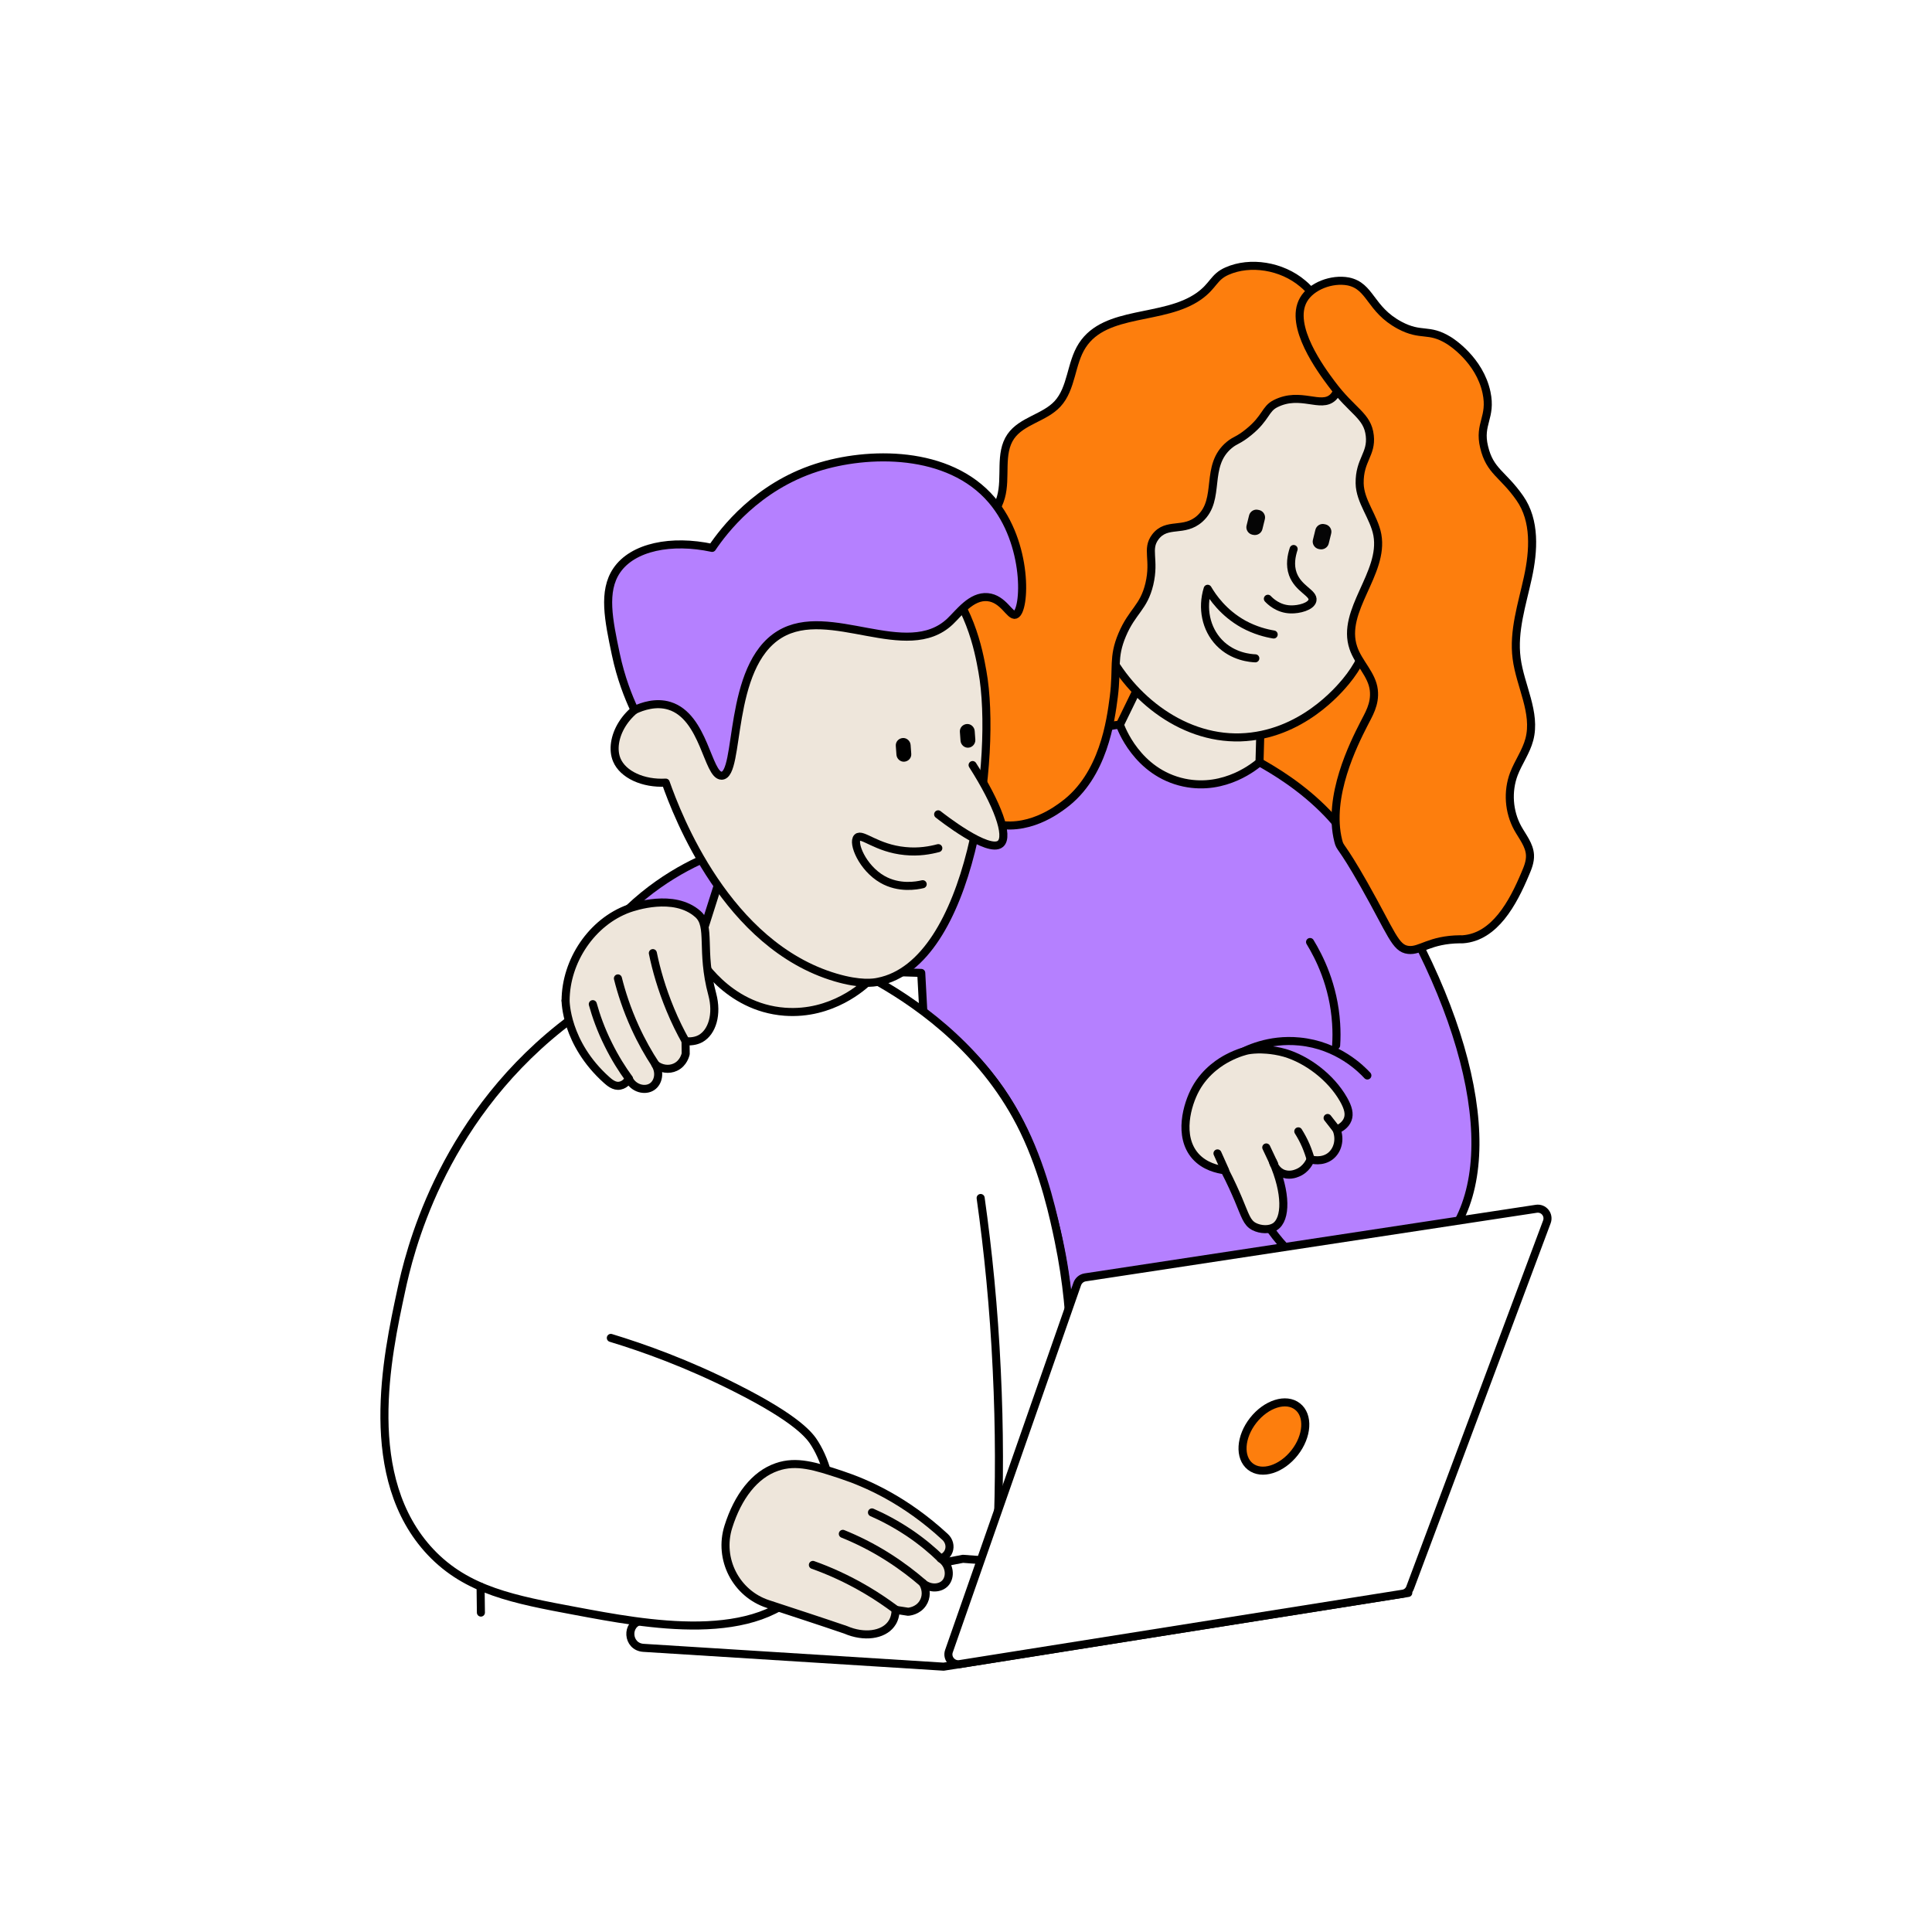 <svg
	id="couples-wills-svg"
	xmlns="http://www.w3.org/2000/svg"
	viewBox="0 0 120 120"
	role="img"
	aria-label="Illustration of a couple making wills on a laptop"
>
	<style type="text/css">
		#couples-wills-svg .st0 {
			fill: #eee6db;
			stroke: #000000;
			stroke-width: 0.5;
			stroke-linecap: round;
			stroke-linejoin: round;
			stroke-miterlimit: 10;
		}
		#couples-wills-svg .st1 {
			fill: #ffffff;
			stroke: #000000;
			stroke-width: 0.5;
			stroke-linecap: round;
			stroke-linejoin: round;
			stroke-miterlimit: 10;
		}
		#couples-wills-svg .st2 {
			fill: none;
			stroke: #000000;
			stroke-width: 0.5;
			stroke-linecap: round;
			stroke-linejoin: round;
			stroke-miterlimit: 10;
		}
		#couples-wills-svg .st3 {
			stroke: #000000;
			stroke-width: 0.5;
			stroke-linecap: round;
			stroke-linejoin: round;
			stroke-miterlimit: 10;
		}
		#couples-wills-svg .st4 {
			fill: #fd7e0d;
			stroke: #000000;
			stroke-width: 0.5;
			stroke-linecap: round;
			stroke-linejoin: round;
			stroke-miterlimit: 10;
		}
		#couples-wills-svg .st5 {
			fill: url(#SVGID_1_);
			stroke: #000000;
			stroke-width: 0.5;
			stroke-linecap: round;
			stroke-linejoin: round;
			stroke-miterlimit: 10;
		}

		#couples-wills-svg .st6 {
			fill: url(#SVGID_00000092441684625197353360000017630723969257363094_);
			stroke: #000000;
			stroke-width: 0.5;
			stroke-linecap: round;
			stroke-linejoin: round;
			stroke-miterlimit: 10;
		}
		#couples-wills-svg .st7 {
			fill: #b580ff;
		}
		#couples-wills-svg .st8 {
			fill: none;
			stroke: #fd7e0d;
			stroke-width: 0.5;
			stroke-linecap: round;
			stroke-linejoin: round;
			stroke-miterlimit: 10;
		}
		#couples-wills-svg .st9 {
			fill: #b580ff;
			stroke: #000000;
			stroke-width: 0.5;
			stroke-linecap: round;
			stroke-linejoin: round;
			stroke-miterlimit: 10;
		}
		#couples-wills-svg .st10 {
			fill: #ffffff;
			stroke: #050505;
			stroke-width: 0.5;
			stroke-linecap: round;
			stroke-linejoin: round;
			stroke-miterlimit: 10;
		}
		#couples-wills-svg .st11 {
			fill: none;
			stroke: #050505;
			stroke-width: 0.5;
			stroke-linecap: round;
			stroke-linejoin: round;
			stroke-miterlimit: 10;
		}
		#couples-wills-svg .st12 {
			fill: none;
		}
		#couples-wills-svg .st13 {
			fill: #050505;
		}
		#couples-wills-svg .st14 {
			stroke: #000000;
			stroke-width: 0.3;
			stroke-linecap: round;
			stroke-linejoin: round;
			stroke-miterlimit: 10;
		}
		#couples-wills-svg .st15 {
			fill: #ffffff;
		}
		#couples-wills-svg .st16 {
			fill: #fd7e0d;
		}
		#couples-wills-svg .st17 {
			fill: #b480fe;
		}
	</style>
	<g>
		<path
			class="st4"
			d="M66.69,45.18c0.77,1.06,2.17,1.23,3.05,1.36c9.16,1.37,11.89,6.71,15.63,4.95c3.5-1.64,4.93-8.1,2.96-10.16
		c-1.18-1.23-2.8-0.12-6.71-0.38c-7.18-0.47-9.55-5.01-12.62-3.52C66.44,38.68,65.25,43.19,66.69,45.18z"
		/>
		<path
			class="st9"
			d="M63.83,47.62c1.52-1.37,3.04-2.13,5.04-2.51c4.07-0.78,8.35,1.66,9.35,2.23c0.83,0.47,2.62,1.5,4.24,3.19
		c2.21,2.32,4.44,6.26,5.26,25.15c0.11,2.54,0.16,4.6,0.19,5.82c-7.13,0.72-14.27,1.44-21.4,2.16c-0.05-3.79-0.72-6.85-1.34-8.94
		c-0.77-2.61-1.58-5.28-3.79-8.02c-1.42-1.76-2.93-2.94-4.02-3.67c-0.05-0.87-0.09-1.74-0.14-2.6c-1.44-0.05-2.88-0.09-4.32-0.14
		c-0.16-0.8-0.31-1.6-0.47-2.39C56.23,54.47,60.03,51.05,63.83,47.62z"
		/>
		<path
			class="st0"
			d="M69.56,45.01c0.04,0.13,1.05,2.98,3.99,3.6c2.57,0.54,4.47-1.09,4.68-1.27c0.04-1.31,0.07-2.63,0.11-3.94
		c-2.21-0.94-4.41-1.88-6.62-2.82C71,42.06,70.28,43.53,69.56,45.01z"
		/>
		<path
			class="st15"
			d="M29.87,100.17c3.87,1.06,9,2.02,15.05,1.98c10.33-0.06,18.43-2.99,23.22-5.19
		c-1.12-7.36-1.69-12.99-2.01-16.87c-0.19-2.32-0.36-4.95-1.69-8.17c-1.74-4.22-4.34-6.73-5.12-7.45c-1.98-1.83-3.95-2.91-5.34-3.55
		c-3.86-0.65-7.73-1.3-11.59-1.95c-4.19,7.94-8.41,18.14-10.89,30.41C30.74,93.15,30.22,96.76,29.87,100.17z"
		/>
		<path
			class="st2"
			d="M54.54,60.98c2.8,1.59,6.75,4.48,9.05,9.23c1.29,2.66,1.89,5.54,2.16,6.83c0.55,2.65,0.72,4.93,0.75,6.62
		c0.46,0.14,1.06,0.38,1.69,0.8c0.92,0.6,1.49,1.32,1.82,1.79"
		/>
		<path
			class="st0"
			d="M85.9,25.44c1.33,1.7,0.93,4.24,0.12,9.33c-0.6,3.81-0.93,5.75-2.42,7.55c-0.41,0.49-2.77,3.36-6.56,3.48
		c-3.78,0.11-7.07-2.71-8.48-5.84c-1.6-3.56-0.5-6.92-0.2-7.74c-1.45-0.69-2.02-2.44-1.33-3.78c0.72-1.39,2.59-1.92,4.01-1.02
		c0.7-0.87,2.4-2.71,5.21-3.61C79.13,22.9,83.79,22.73,85.9,25.44z"
		/>
		<path
			class="st13"
			d="M77.83,33.22l-0.05-0.01c-0.26-0.06-0.42-0.33-0.35-0.58l0.15-0.61c0.06-0.26,0.33-0.42,0.58-0.35l0.05,0.01
		c0.26,0.06,0.42,0.33,0.35,0.58l-0.15,0.61C78.35,33.12,78.09,33.28,77.83,33.22z"
		/>
		<path
			class="st13"
			d="M81.95,34.11l-0.05-0.01c-0.26-0.06-0.42-0.33-0.35-0.58l0.15-0.61c0.06-0.26,0.33-0.42,0.58-0.35l0.05,0.01
		c0.26,0.06,0.42,0.33,0.35,0.58l-0.15,0.61C82.47,34.01,82.21,34.17,81.95,34.11z"
		/>
		<path
			class="st0"
			d="M79.11,39.41c-0.48-0.08-1.15-0.25-1.87-0.64c-1.26-0.7-1.93-1.69-2.23-2.2c-0.37,1.2-0.11,2.48,0.71,3.34
		c0.86,0.9,1.99,0.97,2.25,0.98"
		/>
		<path
			class="st0"
			d="M80.35,34.1c-0.14,0.43-0.25,0.99-0.05,1.55c0.34,0.94,1.31,1.18,1.22,1.64c-0.08,0.38-0.84,0.58-1.36,0.56
		c-0.78-0.02-1.28-0.52-1.41-0.66"
		/>
		<path
			class="st4"
			d="M82.63,21.04c0.43,1.52,0.84,2.99,0.16,3.64c-0.75,0.71-2.01-0.39-3.56,0.39c-0.66,0.33-0.58,0.88-1.66,1.76
		c-0.66,0.54-0.82,0.48-1.22,0.81c-1.56,1.3-0.48,3.37-1.83,4.58c-0.99,0.88-2.04,0.18-2.76,1.13c-0.58,0.77-0.01,1.38-0.37,2.92
		c-0.35,1.48-1.06,1.67-1.69,3.16c-0.6,1.42-0.29,2.03-0.52,3.85c-0.19,1.46-0.63,4.9-3.13,6.73c-0.29,0.21-2.27,1.78-4.51,1.09
		c-1.56-0.48-2.84-1.65-3.81-2.97c-1.24-1.67-2.07-3.62-2.59-5.63c-0.59-2.24-0.72-4.87,0.8-6.61c1.8-2.05,5.5-2.38,6.23-5.01
		c0.35-1.24-0.12-2.71,0.61-3.77c0.68-0.98,2.09-1.15,2.9-2.02c0.9-0.97,0.82-2.52,1.54-3.63c1.45-2.25,5.05-1.52,7.24-3.06
		c0.92-0.65,0.91-1.19,1.75-1.56c1.44-0.64,3.4-0.33,4.7,0.77C81.89,18.41,82.17,19.41,82.63,21.04z"
		/>
		<path
			class="st9"
			d="M35.13,62.15c0.55-1.33,1.69-3.6,3.93-5.72c2.41-2.28,4.93-3.29,6.33-3.74c0.81,1.22,1.63,2.44,2.44,3.66
		c-0.91,1.13-1.81,2.25-2.72,3.38C41.78,60.53,38.46,61.34,35.13,62.15z"
		/>
		<path
			class="st1"
			d="M39.96,102.35l18.65,1.17c9.62-1.53,19.24-3.06,28.86-4.58c-9.22-0.71-18.44-1.41-27.66-2.12l-19.97,3.84
		C38.86,100.84,38.95,102.28,39.96,102.35z"
		/>
		<g>
			<path
				class="st0"
				d="M64.72,93.2c-1.41-1.55-1.3-3.96,0.23-5.39c1.44-1.34,3.02-2,4.45-1.74c1.27,0.23,2.12,1.15,3.26,2.41
			c1.09,1.21,2.66,3.31,3.68,6.52c0.1,0.32,0.01,0.67-0.23,0.87c-0.28,0.24-0.62,0.18-0.67,0.17c0.31,0.61-0.01,1.3-0.5,1.46
			c-0.44,0.14-1.01-0.13-1.21-0.69c0.01,0.46-0.23,0.89-0.63,1.09c-0.5,0.26-0.99,0.03-1.04,0c-0.21-0.16-0.41-0.33-0.62-0.49
			c-0.25,0.41-0.54,0.57-0.69,0.64c-0.76,0.33-1.85-0.09-2.62-1.1C67,95.71,65.86,94.46,64.72,93.2z"
			/>
			<path
				class="st0"
				d="M68.35,92.47c0.68,0.8,1.42,1.79,2.11,2.99c0.4,0.69,0.72,1.35,0.99,1.96"
			/>
			<path
				class="st0"
				d="M70.93,91.71c0.56,0.71,1.18,1.6,1.75,2.69c0.46,0.87,0.8,1.7,1.06,2.42"
			/>
			<path
				class="st0"
				d="M73.15,91.45c0.45,0.6,0.94,1.36,1.4,2.28c0.42,0.85,0.71,1.64,0.91,2.32"
			/>
		</g>
		<path
			class="st1"
			d="M43.25,59.23c-2.1,0.7-5.26,2.03-8.46,4.59c-7.52,6.01-9.39,14.1-9.87,16.34c-0.88,4.08-2.51,11.65,1.83,16.25
		c2.26,2.39,5.19,2.94,8.99,3.65c4.34,0.81,11.36,2.18,14.44-1.76c1.83-2.34,1.96-6.16,0.43-8.63c-0.29-0.47-1.02-1.5-4.93-3.47
		c-3.01-1.52-5.7-2.48-7.74-3.1"
		/>
		<g>
			<path
				class="st0"
				d="M54.92,55.07c-0.32,1.95-0.63,3.9-0.95,5.85c-0.31,0.3-2.29,2.14-5.23,1.92c-3.6-0.27-5.37-3.38-5.5-3.62
			c1.07-3.36,2.13-6.72,3.2-10.07C49.27,51.13,52.1,53.1,54.92,55.07z"
			/>
			<g>
				<path
					class="st0"
					d="M57.84,35.05c-0.02-0.02-0.06-0.06-0.11-0.11c-0.75-0.72-4.03-3.66-8.03-3.02c-2.42,0.39-4,1.74-4.73,2.39
				c-3.56,3.18-3.81,7.77-3.84,8.92c-2.34,0.6-3.34,2.73-2.82,3.97c0.38,0.91,1.64,1.49,3.04,1.41c0.72,2.04,3.79,10.1,10.54,12.1
				c1.55,0.46,2.38,0.33,2.65,0.27c5.81-1.13,7.42-14.08,6.48-19.27C60.78,40.37,60.24,37.42,57.84,35.05z"
				/>
				<path
					d="M56.17,47.31c-0.25,0.02-0.47-0.18-0.49-0.43l-0.04-0.55c-0.02-0.25,0.17-0.47,0.43-0.49c0.25-0.02,0.47,0.18,0.49,0.43
				l0.04,0.55C56.62,47.08,56.42,47.29,56.17,47.31z"
				/>
				<path
					class="st0"
					d="M60.41,47.52c1.55,2.43,2.28,4.42,1.73,4.89c-0.74,0.63-3.68-1.68-3.87-1.83"
				/>
				<path
					class="st0"
					d="M58.28,52.68c-0.49,0.13-1.21,0.27-2.07,0.18c-1.77-0.17-2.67-1.13-2.96-0.84c-0.32,0.31,0.3,1.88,1.56,2.6
				c1.03,0.59,2.12,0.39,2.5,0.3"
				/>
				<path
					d="M60.15,46.44c-0.25,0.02-0.47-0.18-0.49-0.43l-0.04-0.55c-0.02-0.25,0.17-0.47,0.43-0.49c0.25-0.02,0.47,0.18,0.49,0.43
				l0.04,0.55C60.59,46.2,60.4,46.42,60.15,46.44z"
				/>
			</g>
			<path
				class="st9"
				d="M59.01,38.6c0.57-0.54,1.32-1.6,2.33-1.51c0.99,0.09,1.39,1.21,1.73,1.09c0.62-0.22,0.84-4.41-1.47-7.12
			c-2.67-3.13-7.7-3.04-10.89-2.01c-3.69,1.19-5.75,3.9-6.48,4.98c-2.52-0.54-4.93-0.07-5.93,1.41c-0.87,1.29-0.5,3.06-0.05,5.2
			c0.31,1.47,0.78,2.65,1.16,3.46c0.49-0.23,1.33-0.52,2.17-0.26c2.17,0.67,2.37,4.34,3.24,4.34c1.19-0.01,0.31-6.78,3.61-8.78
			C51.53,37.52,56.31,41.15,59.01,38.6z"
			/>
		</g>
		<path
			class="st9"
			d="M75.99,67.58c0.59,6.85,3.99,11.63,7.81,12.11c2.32,0.29,4.58-1.03,5.84-2.46c3.87-4.37,2-13.84-4.5-23.72"
		/>
		<g>
			<path
				class="st0"
				d="M43.34,56.77c-1.49-1.31-3.99-0.44-4.28-0.34c-2.3,0.83-3.92,3.25-3.93,5.72c0,0-0.01,2.64,2.55,4.93
			c0.15,0.13,0.47,0.43,0.83,0.35c0.36-0.07,0.52-0.38,0.54-0.43c0.29,0.62,1.03,0.79,1.46,0.49c0.38-0.26,0.51-0.88,0.19-1.38
			c0.36,0.29,0.85,0.36,1.25,0.17c0.51-0.24,0.62-0.76,0.64-0.82c0-0.26-0.01-0.53-0.01-0.79c0.47,0.05,0.78-0.08,0.93-0.16
			c0.73-0.41,1.06-1.52,0.73-2.75C43.5,59.03,44.2,57.51,43.34,56.77z"
			/>
			<path
				class="st0"
				d="M40.55,59.2c0.21,1.03,0.55,2.22,1.08,3.5c0.3,0.73,0.63,1.39,0.96,1.98"
			/>
			<path
				class="st0"
				d="M38.38,60.77c0.22,0.88,0.55,1.91,1.06,3.03c0.41,0.9,0.85,1.67,1.28,2.32"
			/>
			<path
				class="st0"
				d="M36.82,62.37c0.2,0.72,0.5,1.58,0.96,2.5c0.42,0.85,0.87,1.56,1.29,2.13"
			/>
		</g>
		<path
			class="st2"
			d="M60.91,74.41c0.46,3.26,0.82,6.83,1,10.68c0.18,3.69,0.17,7.15,0.04,10.32"
		/>
		<g>
			<path
				class="st0"
				d="M47.7,99.63c-1.99-0.65-3.09-2.8-2.46-4.8c0.59-1.88,1.64-3.24,3.01-3.71c1.22-0.43,2.41-0.05,4.03,0.49
			c1.54,0.51,3.94,1.56,6.42,3.85c0.25,0.23,0.34,0.57,0.23,0.87c-0.12,0.34-0.45,0.46-0.5,0.48c0.57,0.37,0.64,1.13,0.28,1.52
			c-0.31,0.34-0.94,0.38-1.39,0c0.24,0.4,0.24,0.89-0.01,1.26c-0.31,0.47-0.84,0.51-0.9,0.52c-0.26-0.04-0.52-0.08-0.78-0.12
			c-0.01,0.48-0.18,0.76-0.29,0.9c-0.5,0.66-1.66,0.84-2.82,0.34C50.91,100.68,49.31,100.16,47.7,99.63z"
			/>
			<path
				class="st0"
				d="M50.49,97.2c0.99,0.35,2.12,0.85,3.31,1.55c0.68,0.4,1.29,0.82,1.83,1.22"
			/>
			<path
				class="st0"
				d="M52.35,95.27c0.84,0.34,1.82,0.81,2.85,1.47c0.83,0.53,1.54,1.08,2.12,1.58"
			/>
			<path
				class="st0"
				d="M54.16,93.94c0.69,0.3,1.49,0.72,2.34,1.29c0.78,0.53,1.43,1.08,1.93,1.57"
			/>
		</g>
		<path
			class="st1"
			d="M66.91,79.75c-2.66,7.6-5.31,15.21-7.97,22.81c-0.15,0.43,0.22,0.87,0.67,0.8c9.17-1.46,18.34-2.91,27.51-4.37
		c0.22-0.03,0.4-0.18,0.47-0.39c2.83-7.57,5.66-15.14,8.49-22.71c0.16-0.44-0.2-0.88-0.66-0.81L67.4,79.34
		C67.17,79.38,66.99,79.53,66.91,79.75z"
		/>
		<path
			class="st4"
			d="M80.41,90.23c-0.81,1.03-2.04,1.42-2.75,0.86c-0.71-0.56-0.63-1.84,0.18-2.87c0.81-1.03,2.04-1.42,2.75-0.86
		C81.3,87.91,81.22,89.2,80.41,90.23z"
		/>
		<path
			class="st4"
			d="M80.96,18.62c-0.93,1.63,1.12,4.38,1.74,5.21c1.3,1.75,2.24,1.97,2.38,3.23c0.13,1.16-0.65,1.51-0.63,2.96
		c0.02,1.13,0.89,2.08,1.1,3.2c0.44,2.4-2.28,4.7-1.49,7.02c0.31,0.93,1.16,1.65,1.27,2.62c0.1,0.89-0.33,1.53-0.63,2.13
		c-0.61,1.2-2.27,4.48-1.58,7.23c0.13,0.53,0.13,0.13,1.6,2.72c1.72,3.04,1.94,3.97,2.75,4.06c0.76,0.09,1.3-0.64,3.23-0.66
		c0.13,0,0.1,0.01,0.17,0c1.97-0.15,3.1-2.25,3.86-4.06c0.16-0.37,0.32-0.76,0.3-1.17c-0.03-0.62-0.46-1.13-0.76-1.67
		c-0.56-1.02-0.65-2.28-0.24-3.37c0.28-0.73,0.76-1.38,0.96-2.14c0.44-1.66-0.57-3.33-0.79-5.04c-0.22-1.69,0.34-3.36,0.7-5.02
		c0.36-1.66,0.48-3.53-0.5-4.93c-1.06-1.52-1.86-1.65-2.22-3.18c-0.35-1.45,0.48-1.82,0.15-3.38c-0.43-2.02-2.2-3.15-2.35-3.24
		c-1.27-0.78-1.68-0.21-3.05-0.94c-1.86-1-1.78-2.43-3.19-2.72C82.73,17.29,81.45,17.76,80.96,18.62z"
		/>
		<path class="st1" d="M29.85,98.55c0.01,0.54,0.01,1.08,0.02,1.61" />
		<path
			class="st9"
			d="M81.37,58.51c0.56,0.92,1.47,2.68,1.62,5.07c0.03,0.47,0.03,0.91,0,1.35"
		/>
		<path
			class="st2"
			d="M76.84,65.52c0.53-0.3,1.96-1.02,3.87-0.83c2.4,0.23,3.86,1.72,4.22,2.11"
		/>
		<g>
			<g>
				<path
					class="st0"
					d="M74.26,67.64c0.63-1.16,1.65-1.74,1.97-1.91c0.67-0.36,1.22-0.48,1.28-0.49c0,0,0.24-0.05,0.65-0.06
				c0.05,0,0.82-0.02,1.65,0.22c1.36,0.4,2.85,1.5,3.64,2.89c0.3,0.53,0.38,0.9,0.26,1.23c-0.14,0.38-0.51,0.57-0.69,0.65
				c0.24,0.61,0.07,1.28-0.39,1.64c-0.52,0.4-1.16,0.22-1.23,0.2c-0.04,0.11-0.26,0.62-0.81,0.84c-0.14,0.06-0.56,0.22-0.99,0
				c-0.4-0.21-0.52-0.63-0.54-0.7c0.85,1.94,0.84,3.58,0.13,4.04c-0.34,0.22-0.89,0.2-1.3-0.01c-0.45-0.24-0.54-0.66-0.98-1.7
				c-0.18-0.42-0.45-1.04-0.84-1.79c-0.43-0.06-1.25-0.23-1.83-0.89C73.17,70.57,73.73,68.61,74.26,67.64z"
				/>
			</g>
			<path
				class="st0"
				d="M80.64,70.27c0.15,0.24,0.32,0.54,0.47,0.89c0.13,0.31,0.23,0.6,0.3,0.86"
			/>
			<path class="st0" d="M82.46,69.44c0.19,0.24,0.38,0.49,0.57,0.73" />
			<path class="st0" d="M75.62,71.64c0.16,0.35,0.31,0.7,0.47,1.05" />
		</g>
		<path class="st0" d="M78.65,71.27c0.16,0.35,0.33,0.69,0.49,1.04" />
	</g>
</svg>
